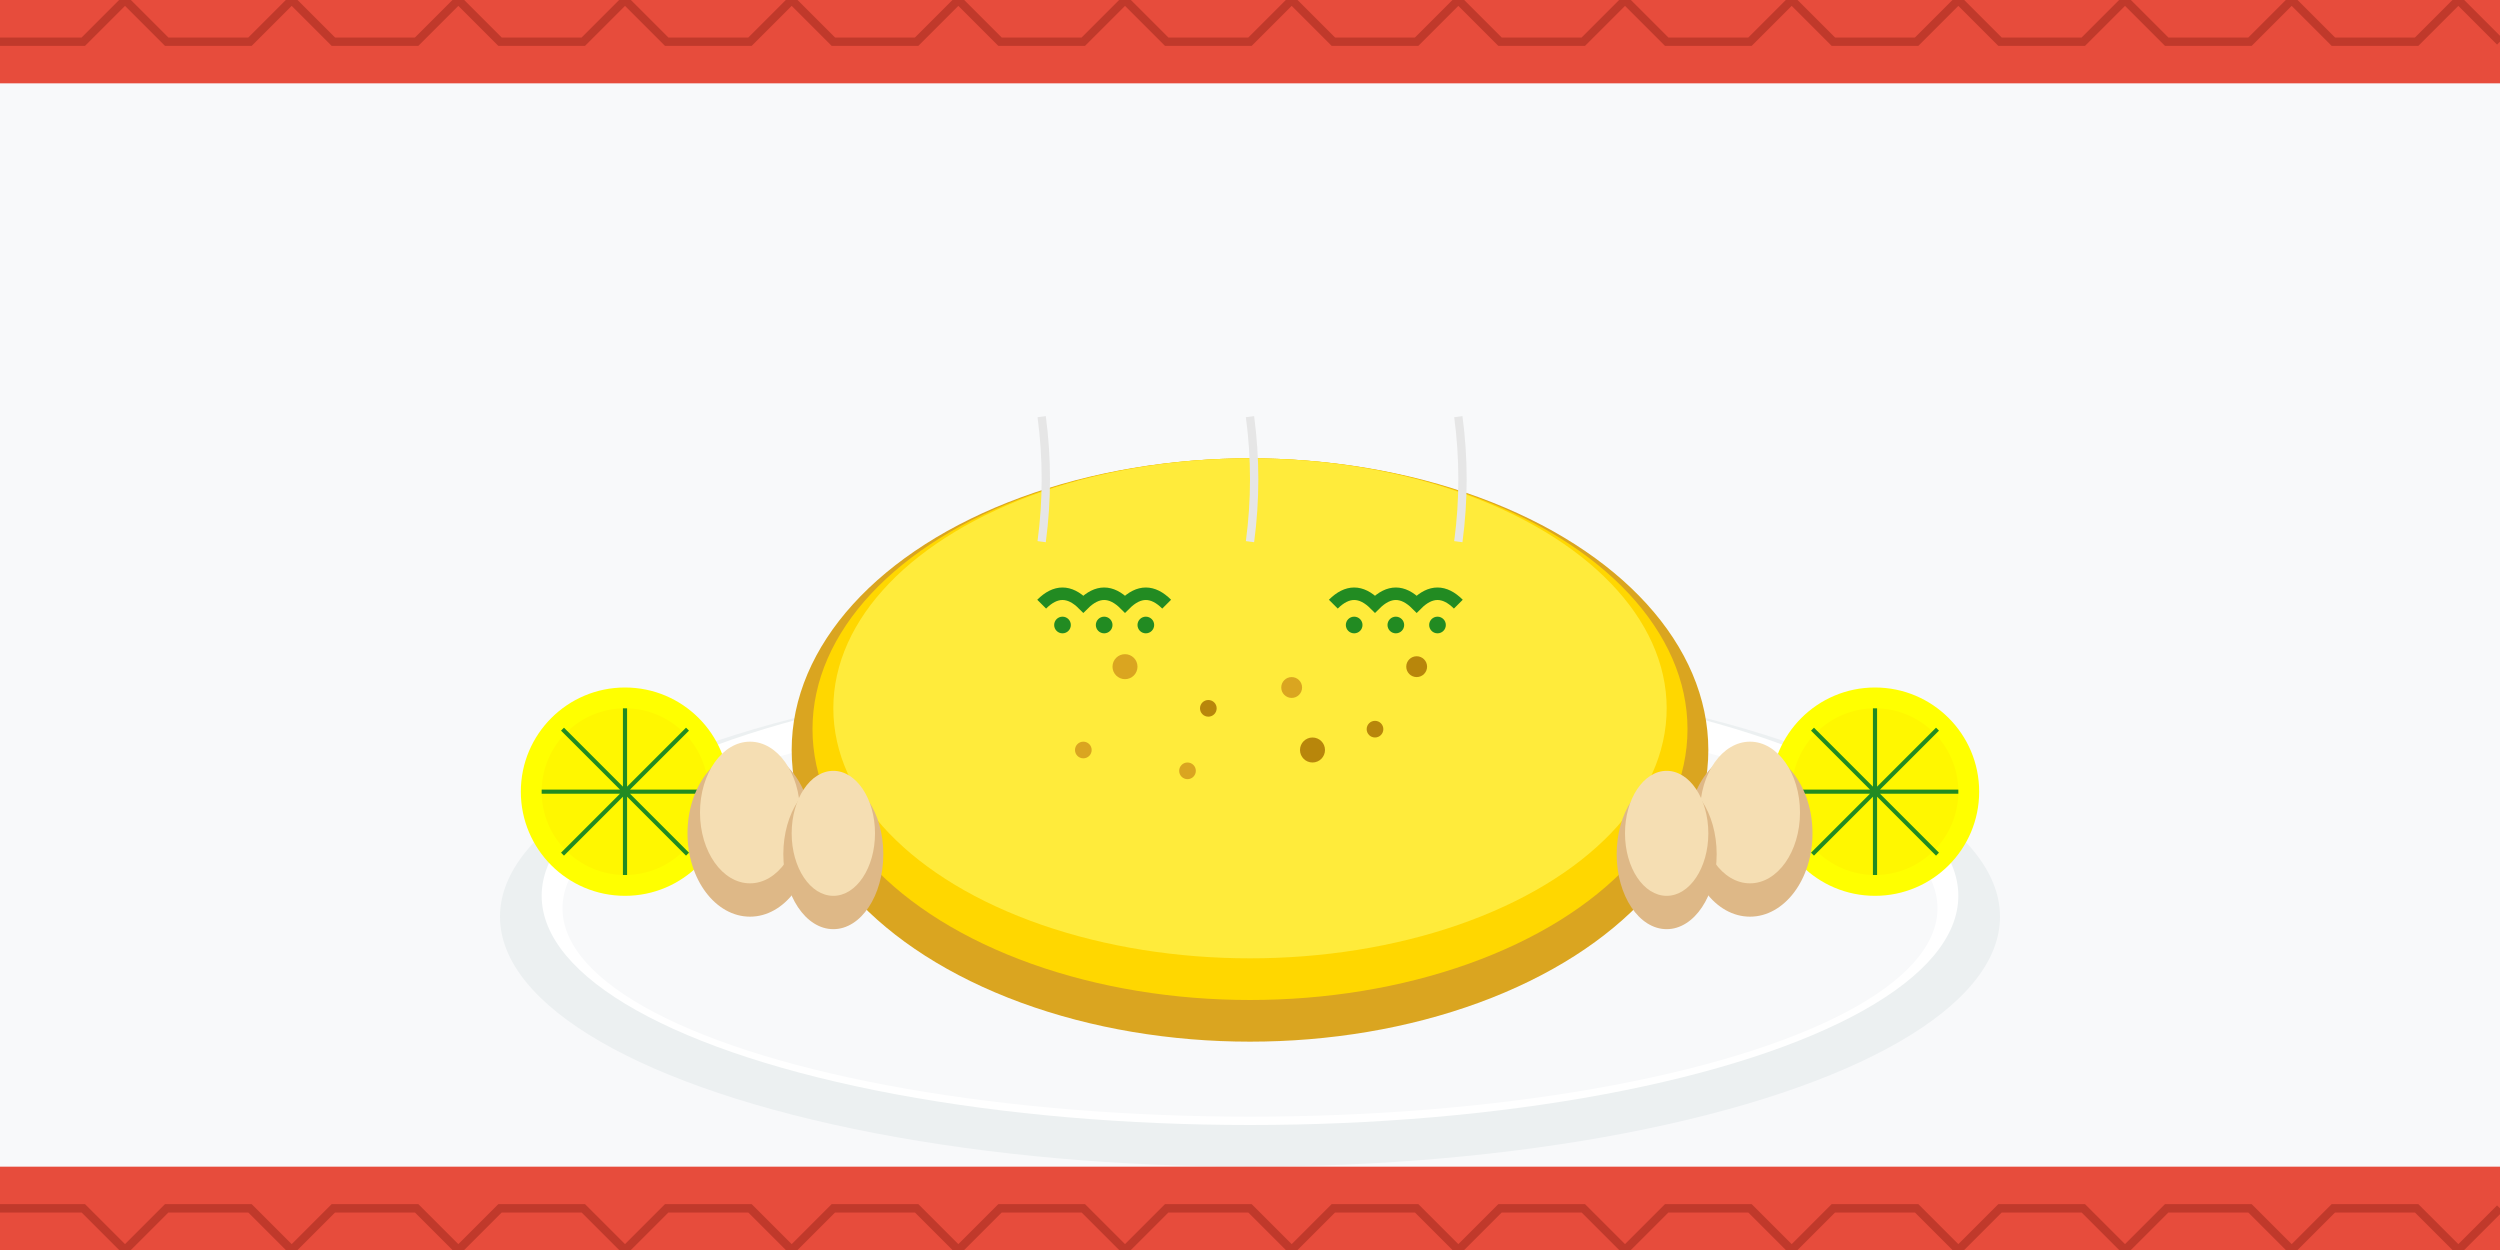 <svg width="600" height="300" viewBox="0 0 600 300" fill="none" xmlns="http://www.w3.org/2000/svg">
  <!-- Background -->
  <rect width="600" height="300" fill="#f8f9fa"/>
  
  <!-- Plate -->
  <ellipse cx="300" cy="220" rx="180" ry="60" fill="#ecf0f1"/>
  <ellipse cx="300" cy="215" rx="170" ry="55" fill="#ffffff"/>
  <ellipse cx="300" cy="218" rx="165" ry="50" fill="#f8f9fa"/>
  
  <!-- Schnitzel (Golden brown breaded cutlet) -->
  <ellipse cx="300" cy="180" rx="110" ry="70" fill="#daa520"/>
  <ellipse cx="300" cy="175" rx="105" ry="65" fill="#ffd700"/>
  <ellipse cx="300" cy="170" rx="100" ry="60" fill="#ffeb3b"/>
  
  <!-- Breadcrumb texture -->
  <circle cx="270" cy="160" r="3" fill="#daa520"/>
  <circle cx="290" cy="170" r="2" fill="#b8860b"/>
  <circle cx="310" cy="165" r="2.5" fill="#daa520"/>
  <circle cx="330" cy="175" r="2" fill="#b8860b"/>
  <circle cx="285" cy="185" r="2" fill="#daa520"/>
  <circle cx="315" cy="180" r="3" fill="#b8860b"/>
  <circle cx="260" cy="180" r="2" fill="#daa520"/>
  <circle cx="340" cy="160" r="2.5" fill="#b8860b"/>
  
  <!-- Lemon slices -->
  <circle cx="150" cy="190" r="25" fill="#ffff00"/>
  <circle cx="150" cy="190" r="20" fill="#fff700"/>
  <path d="M150 170 L150 210 M130 190 L170 190 M135 175 L165 205 M165 175 L135 205" stroke="#228b22" stroke-width="1"/>
  
  <circle cx="450" cy="190" r="25" fill="#ffff00"/>
  <circle cx="450" cy="190" r="20" fill="#fff700"/>
  <path d="M450 170 L450 210 M430 190 L470 190 M435 175 L465 205 M465 175 L435 205" stroke="#228b22" stroke-width="1"/>
  
  <!-- Potatoes -->
  <ellipse cx="180" cy="200" rx="15" ry="20" fill="#deb887"/>
  <ellipse cx="180" cy="195" rx="12" ry="17" fill="#f5deb3"/>
  <ellipse cx="200" cy="205" rx="12" ry="18" fill="#deb887"/>
  <ellipse cx="200" cy="200" rx="10" ry="15" fill="#f5deb3"/>
  
  <ellipse cx="420" cy="200" rx="15" ry="20" fill="#deb887"/>
  <ellipse cx="420" cy="195" rx="12" ry="17" fill="#f5deb3"/>
  <ellipse cx="400" cy="205" rx="12" ry="18" fill="#deb887"/>
  <ellipse cx="400" cy="200" rx="10" ry="15" fill="#f5deb3"/>
  
  <!-- Parsley garnish -->
  <path d="M250 145 Q255 140 260 145 Q265 140 270 145 Q275 140 280 145" stroke="#228b22" stroke-width="3" fill="none"/>
  <path d="M320 145 Q325 140 330 145 Q335 140 340 145 Q345 140 350 145" stroke="#228b22" stroke-width="3" fill="none"/>
  <circle cx="255" cy="150" r="2" fill="#228b22"/>
  <circle cx="265" cy="150" r="2" fill="#228b22"/>
  <circle cx="275" cy="150" r="2" fill="#228b22"/>
  <circle cx="325" cy="150" r="2" fill="#228b22"/>
  <circle cx="335" cy="150" r="2" fill="#228b22"/>
  <circle cx="345" cy="150" r="2" fill="#228b22"/>
  
  <!-- Steam -->
  <path d="M250 130 Q252 115 250 100" stroke="#e6e6e6" stroke-width="2" fill="none"/>
  <path d="M300 130 Q302 115 300 100" stroke="#e6e6e6" stroke-width="2" fill="none"/>
  <path d="M350 130 Q352 115 350 100" stroke="#e6e6e6" stroke-width="2" fill="none"/>
  
  <!-- Traditional pattern border -->
  <rect x="0" y="0" width="600" height="20" fill="#e74c3c"/>
  <rect x="0" y="280" width="600" height="20" fill="#e74c3c"/>
  <path d="M0 10 L20 10 L30 0 L40 10 L60 10 L70 0 L80 10 L100 10 L110 0 L120 10 L140 10 L150 0 L160 10 L180 10 L190 0 L200 10 L220 10 L230 0 L240 10 L260 10 L270 0 L280 10 L300 10 L310 0 L320 10 L340 10 L350 0 L360 10 L380 10 L390 0 L400 10 L420 10 L430 0 L440 10 L460 10 L470 0 L480 10 L500 10 L510 0 L520 10 L540 10 L550 0 L560 10 L580 10 L590 0 L600 10" stroke="#c0392b" stroke-width="2" fill="none"/>
  <path d="M0 290 L20 290 L30 300 L40 290 L60 290 L70 300 L80 290 L100 290 L110 300 L120 290 L140 290 L150 300 L160 290 L180 290 L190 300 L200 290 L220 290 L230 300 L240 290 L260 290 L270 300 L280 290 L300 290 L310 300 L320 290 L340 290 L350 300 L360 290 L380 290 L390 300 L400 290 L420 290 L430 300 L440 290 L460 290 L470 300 L480 290 L500 290 L510 300 L520 290 L540 290 L550 300 L560 290 L580 290 L590 300 L600 290" stroke="#c0392b" stroke-width="2" fill="none"/>
</svg>
